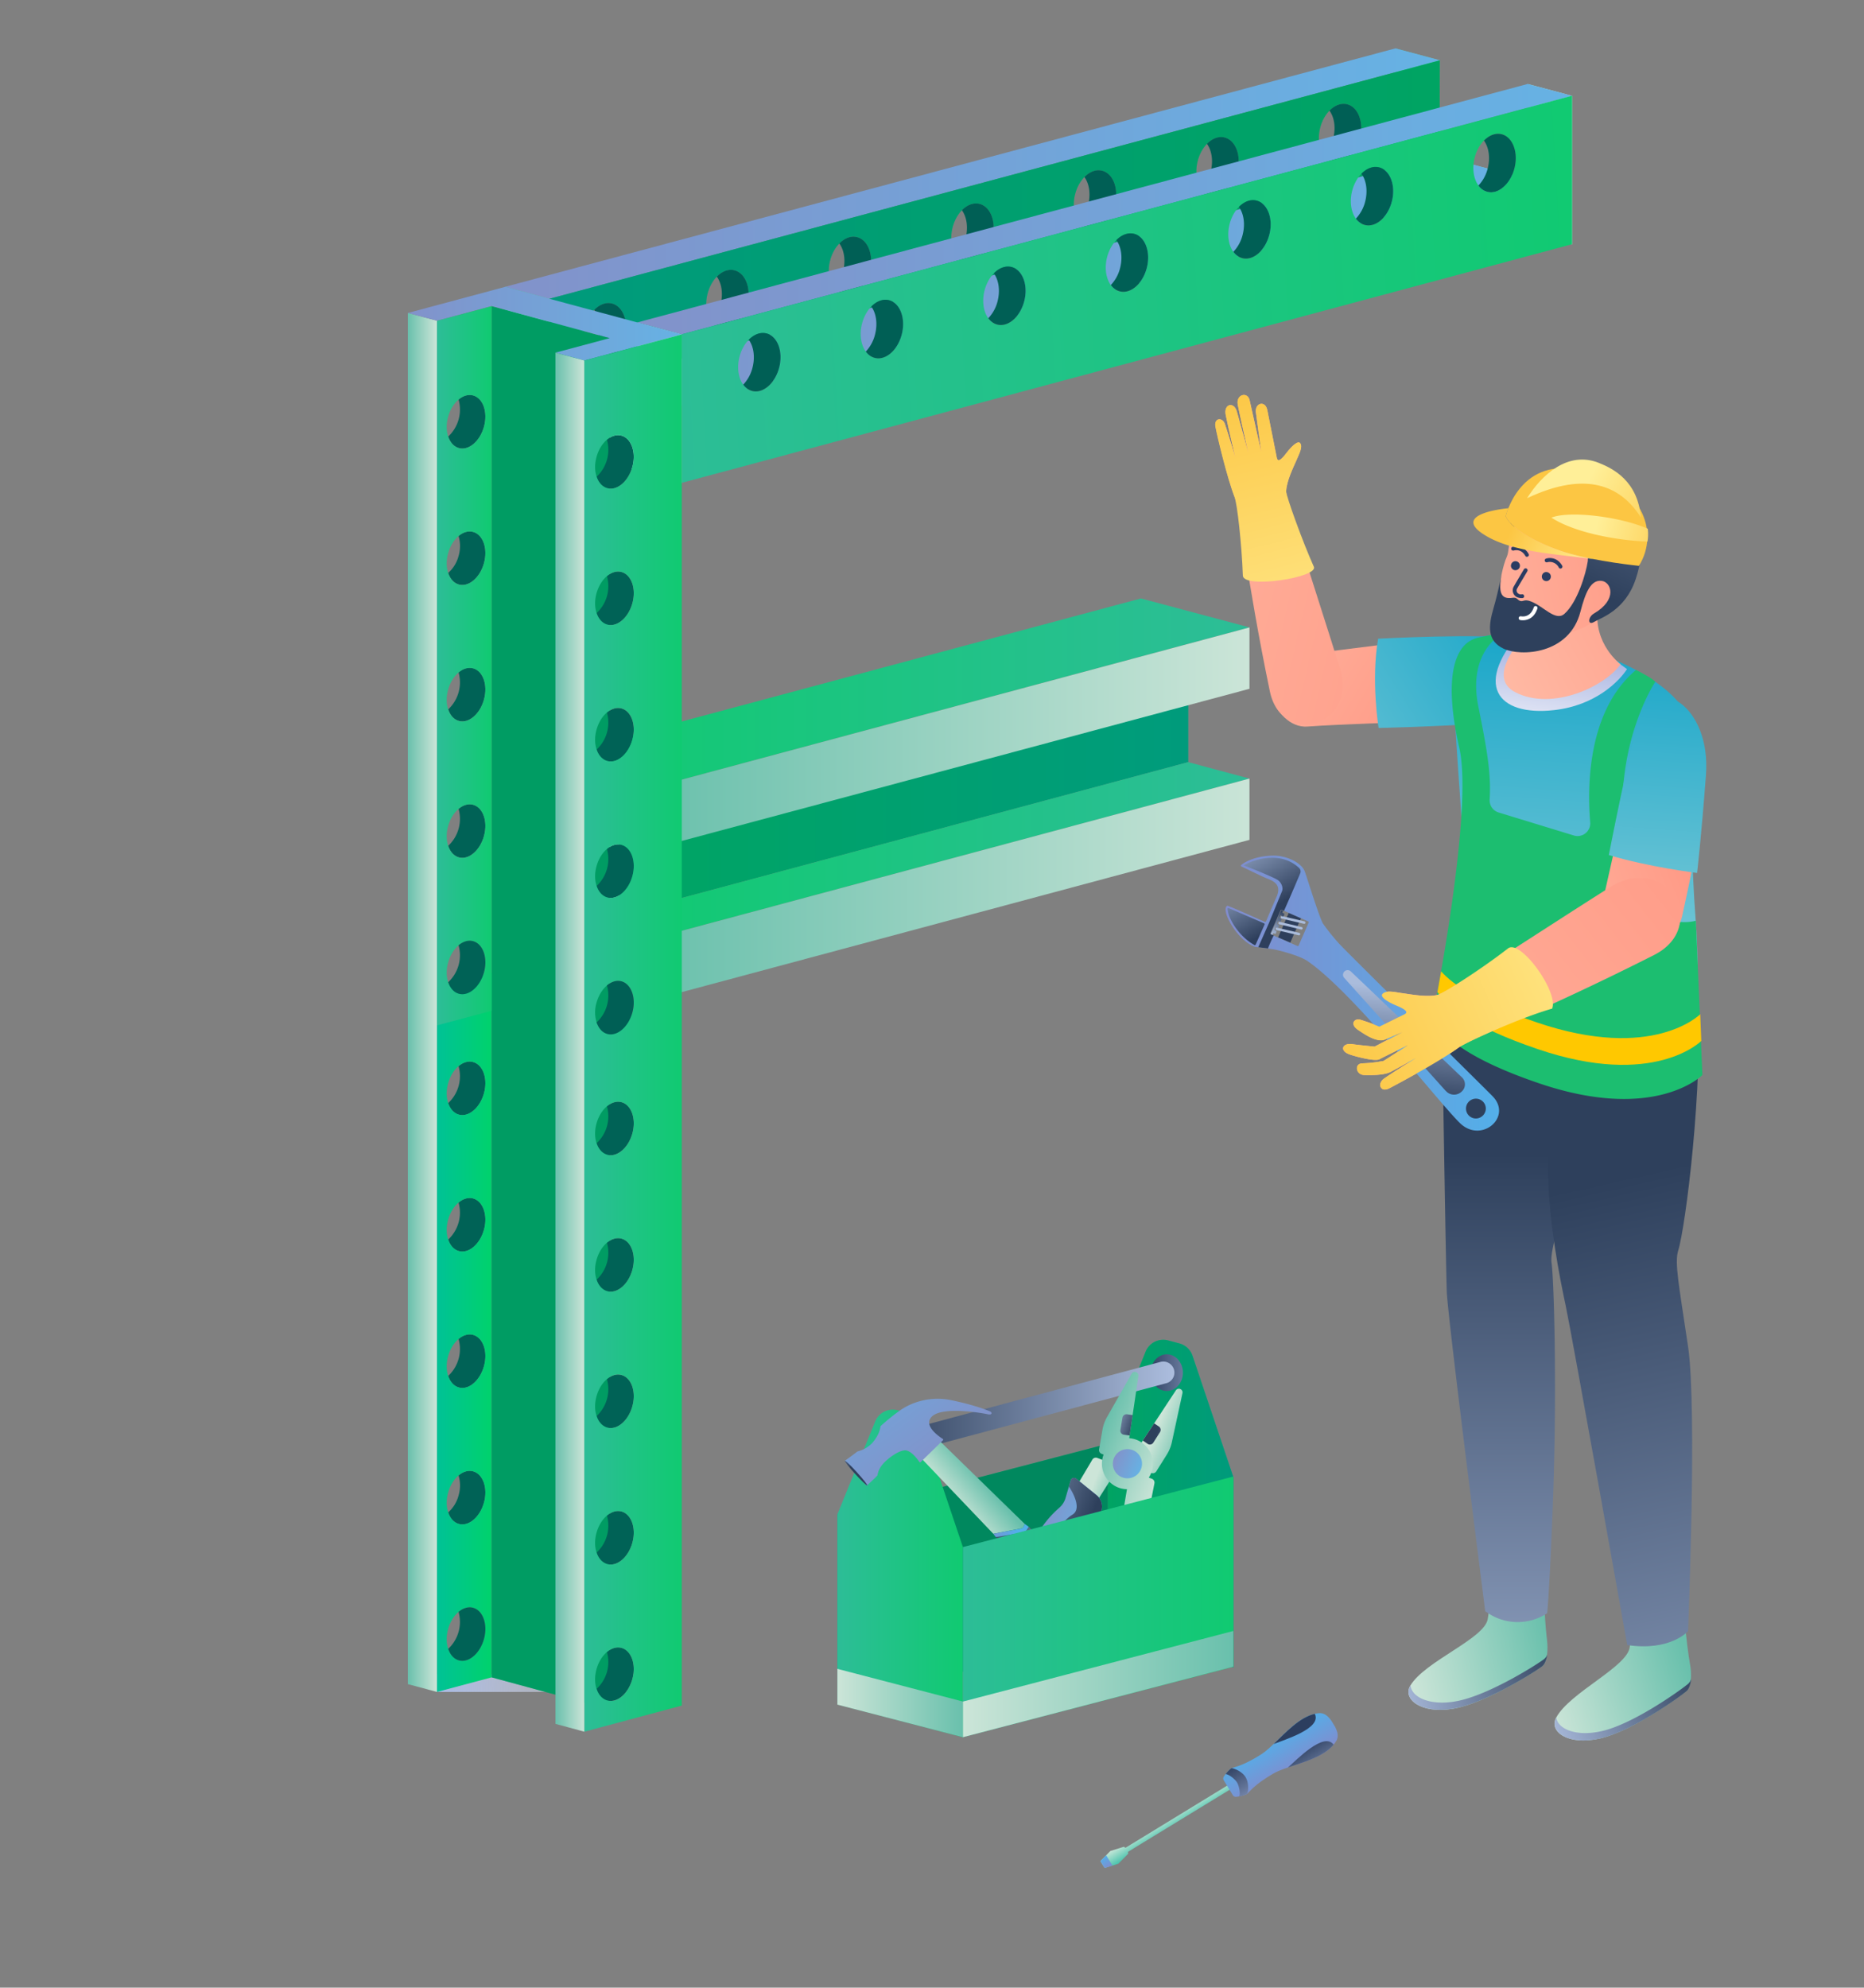 <svg id="Слой_1" data-name="Слой 1" xmlns="http://www.w3.org/2000/svg" xmlns:xlink="http://www.w3.org/1999/xlink" viewBox="0 0 1042 1111"><rect x="0" y="0" width="1042" height="1111" fill="#808080" stroke="none"/><defs><style>.cls-1{fill:url(#Безымянный_градиент_6);}.cls-2{fill:url(#Безымянный_градиент_81);}.cls-3{fill:url(#Безымянный_градиент_24);}.cls-4{fill:url(#Безымянный_градиент_76);}.cls-5,.cls-6,.cls-70,.cls-71{fill:#005f55;}.cls-13,.cls-5{opacity:0.4;}.cls-13,.cls-5,.cls-70,.cls-71{isolation:isolate;}.cls-7{fill:url(#Безымянный_градиент_24-2);}.cls-8{fill:url(#Безымянный_градиент_81-2);}.cls-9{fill:url(#Безымянный_градиент_24-3);}.cls-10{fill:url(#Безымянный_градиент_14);}.cls-11{fill:url(#Безымянный_градиент_14-2);}.cls-12{fill:url(#Безымянный_градиент_76-2);}.cls-13,.cls-20{fill:#006256;}.cls-14{fill:url(#Безымянный_градиент_81-3);}.cls-15{fill:url(#Безымянный_градиент_18);}.cls-16{fill:url(#Безымянный_градиент_14-3);}.cls-17{fill:url(#Безымянный_градиент_18-2);}.cls-18{fill:url(#Безымянный_градиент_18-3);}.cls-19{fill:#00c56c;}.cls-21{fill:url(#Безымянный_градиент_76-3);}.cls-22{fill:url(#Безымянный_градиент_18-4);}.cls-23{fill:url(#Безымянный_градиент_24-4);}.cls-24{fill:url(#Безымянный_градиент_18-5);}.cls-25{fill:url(#Безымянный_градиент_14-4);}.cls-26{fill:url(#Безымянный_градиент_14-5);}.cls-27{fill:url(#Безымянный_градиент_18-6);}.cls-28{fill:url(#Безымянный_градиент_4);}.cls-29{fill:url(#Безымянный_градиент_18-7);}.cls-30{fill:url(#Безымянный_градиент_4-2);}.cls-31{fill:url(#Безымянный_градиент_136);}.cls-32{fill:url(#Безымянный_градиент_29);}.cls-33{fill:url(#Безымянный_градиент_29-2);}.cls-34{fill:url(#Безымянный_градиент_21);}.cls-35{fill:url(#Безымянный_градиент_136-2);}.cls-36{fill:#1cbe70;}.cls-37{fill:#ffc800;}.cls-38{fill:url(#Безымянный_градиент_136-3);}.cls-39{fill:url(#Безымянный_градиент_29-3);}.cls-40{fill:url(#Безымянный_градиент_136-4);}.cls-41{fill:url(#Безымянный_градиент_35);}.cls-42{fill:url(#Безымянный_градиент_136-5);}.cls-43{fill:url(#Безымянный_градиент_136-6);}.cls-44{fill:url(#Безымянный_градиент_4-3);}.cls-45{fill:#2a3c62;}.cls-46{fill:#fff;}.cls-47{fill:url(#Безымянный_градиент_4-4);}.cls-48{fill:url(#Безымянный_градиент_4-5);}.cls-49{fill:#fcc643;}.cls-50{fill:url(#Безымянный_градиент_35-2);}.cls-51{fill:url(#Безымянный_градиент_35-3);}.cls-52{fill:url(#Безымянный_градиент_35-4);}.cls-53{fill:url(#Безымянный_градиент_309);}.cls-54{fill:url(#Безымянный_градиент_313);}.cls-55{fill:url(#Безымянный_градиент_313-2);}.cls-56{fill:url(#Безымянный_градиент_313-3);}.cls-57{fill:url(#Безымянный_градиент_313-4);}.cls-58{fill:url(#Безымянный_градиент_313-5);}.cls-59{fill:url(#Безымянный_градиент_351);}.cls-60{fill:url(#Безымянный_градиент_313-6);}.cls-61{fill:url(#Безымянный_градиент_313-7);}.cls-62{fill:url(#Безымянный_градиент_313-8);}.cls-63{fill:url(#Безымянный_градиент_250);}.cls-64{fill:url(#Безымянный_градиент_279);}.cls-65{fill:url(#Безымянный_градиент_279-2);}.cls-66{fill:url(#Безымянный_градиент_253);}.cls-67{fill:url(#Безымянный_градиент_253-2);}.cls-68{fill:url(#Безымянный_градиент_253-3);}.cls-69{fill:url(#Безымянный_градиент_252);}.cls-70{opacity:0.4;}.cls-71{opacity:0.6;}.cls-72{fill:url(#Безымянный_градиент_253-4);}.cls-73{fill:url(#Безымянный_градиент_4-6);}.cls-74{fill:url(#Безымянный_градиент_14-6);}.cls-75{fill:url(#Безымянный_градиент_18-8);}.cls-76{fill:url(#Безымянный_градиент_18-9);}.cls-77{fill:url(#Безымянный_градиент_24-5);}.cls-78{fill:url(#Безымянный_градиент_313-9);}.cls-79{fill:url(#Безымянный_градиент_351-2);}.cls-80{fill:url(#Безымянный_градиент_351-3);}.cls-81{fill:url(#Безымянный_градиент_313-10);}.cls-82{fill:url(#Безымянный_градиент_313-11);}.cls-83{fill:url(#Безымянный_градиент_313-12);}.cls-84{fill:url(#Безымянный_градиент_313-13);}.cls-85{fill:url(#Безымянный_градиент_313-14);}.cls-86{fill:url(#Безымянный_градиент_18-10);}.cls-87{fill:url(#Безымянный_градиент_18-11);}.cls-88{fill:url(#Безымянный_градиент_18-12);}.cls-89{fill:url(#Безымянный_градиент_24-6);}.cls-90{fill:url(#Безымянный_градиент_24-7);}.cls-91{fill:url(#Безымянный_градиент_279-3);}.cls-92{fill:url(#Безымянный_градиент_4-7);}.cls-93{fill:url(#Безымянный_градиент_4-8);}.cls-94{fill:url(#Безымянный_градиент_4-9);}.cls-95{fill:url(#Безымянный_градиент_253-5);}.cls-96{fill:url(#Безымянный_градиент_14-7);}.cls-97{fill:url(#Безымянный_градиент_18-13);}.cls-98{fill:url(#Безымянный_градиент_35-5);}</style><linearGradient id="Безымянный_градиент_6" x1="3168.8" y1="2288.39" x2="3052.25" y2="2283.17" gradientTransform="matrix(1, 0, 0, -1, -2801, 3226.5)" gradientUnits="userSpaceOnUse"><stop offset="0" stop-color="#fff" stop-opacity="0"/><stop offset="1" stop-color="#acbae1"/></linearGradient><linearGradient id="Безымянный_градиент_81" x1="3581.05" y1="3144.71" x2="3679.83" y2="3144.71" gradientTransform="matrix(1, 0, 0, -1, -2801, 3226.5)" gradientUnits="userSpaceOnUse"><stop offset="0" stop-color="#47c3ac"/><stop offset="1" stop-color="#c5e6d7"/></linearGradient><linearGradient id="Безымянный_градиент_24" x1="3083.34" y1="3129.48" x2="3605.88" y2="3129.48" gradientTransform="matrix(1, 0, 0, -1, -2801, 3226.5)" gradientUnits="userSpaceOnUse"><stop offset="0" stop-color="#8292ca"/><stop offset="1" stop-color="#66b2e4"/></linearGradient><linearGradient id="Безымянный_градиент_76" x1="3108.05" y1="3099.51" x2="3605.88" y2="3099.51" gradientTransform="matrix(1, 0, 0, -1, -2801, 3226.5)" gradientUnits="userSpaceOnUse"><stop offset="0" stop-color="#00c296"/><stop offset="1" stop-color="#00d26c"/></linearGradient><linearGradient id="Безымянный_градиент_24-2" x1="3108.05" y1="3066.3" x2="3654.61" y2="3066.3" xlink:href="#Безымянный_градиент_24"/><linearGradient id="Безымянный_градиент_81-2" x1="3083.34" y1="3011.42" x2="3182.12" y2="3011.42" xlink:href="#Безымянный_градиент_81"/><linearGradient id="Безымянный_градиент_24-3" x1="3157.29" y1="3109.6" x2="3679.83" y2="3109.6" xlink:href="#Безымянный_градиент_24"/><linearGradient id="Безымянный_градиент_14" x1="3163.89" y1="3049.95" x2="3693.99" y2="3079.46" gradientTransform="matrix(1, 0, 0, -1, -2801, 3226.5)" gradientUnits="userSpaceOnUse"><stop offset="0" stop-color="#2dbd97"/><stop offset="1" stop-color="#10ca71"/></linearGradient><linearGradient id="Безымянный_градиент_14-2" x1="3499.47" y1="2841.24" x2="3120.63" y2="2841.24" xlink:href="#Безымянный_градиент_14"/><linearGradient id="Безымянный_градиент_76-2" x1="3465.22" y1="2782.87" x2="3147.05" y2="2782.87" xlink:href="#Безымянный_градиент_76"/><linearGradient id="Безымянный_градиент_81-3" x1="3181.3" y1="2739.24" x2="3120.63" y2="2739.24" xlink:href="#Безымянный_градиент_81"/><linearGradient id="Безымянный_градиент_18" x1="3164.37" y1="2816" x2="3501.24" y2="2816" gradientTransform="matrix(1, 0, 0, -1, -2801, 3226.5)" gradientUnits="userSpaceOnUse"><stop offset="0" stop-color="#69c0ac"/><stop offset="1" stop-color="#cce5d8"/></linearGradient><linearGradient id="Безымянный_градиент_14-3" x1="3499.47" y1="2753.25" x2="3147.05" y2="2753.25" xlink:href="#Безымянный_градиент_14"/><linearGradient id="Безымянный_градиент_18-2" x1="3163.67" y1="2731.53" x2="3507.7" y2="2731.53" xlink:href="#Безымянный_градиент_18"/><linearGradient id="Безымянный_градиент_18-3" x1="3029" y1="2479.89" x2="3045.29" y2="2479.89" xlink:href="#Безымянный_градиент_18"/><linearGradient id="Безымянный_градиент_76-3" x1="3045.29" y1="2481.78" x2="3075.82" y2="2481.78" xlink:href="#Безымянный_градиент_76"/><linearGradient id="Безымянный_градиент_18-4" x1="3029" y1="2852.48" x2="3045.29" y2="2852.48" xlink:href="#Безымянный_градиент_18"/><linearGradient id="Безымянный_градиент_24-4" x1="3029" y1="3045.58" x2="3182.12" y2="3045.58" xlink:href="#Безымянный_градиент_24"/><linearGradient id="Безымянный_градиент_18-5" x1="3111.49" y1="2643.97" x2="3127.69" y2="2643.97" xlink:href="#Безымянный_градиент_18"/><linearGradient id="Безымянный_градиент_14-4" x1="3127.69" y1="2649.07" x2="3182.12" y2="2649.07" xlink:href="#Безымянный_градиент_14"/><linearGradient id="Безымянный_градиент_14-5" x1="3045.29" y1="2854.37" x2="3075.82" y2="2854.37" xlink:href="#Безымянный_градиент_14"/><linearGradient id="Безымянный_градиент_18-6" x1="648.73" y1="2321.27" x2="570.11" y2="2301.02" gradientTransform="matrix(1, 0, 0, -1, 215, 3226.5)" xlink:href="#Безымянный_градиент_18"/><linearGradient id="Безымянный_градиент_4" x1="630.36" y1="2180.18" x2="630.36" y2="2581.36" gradientTransform="matrix(1, 0, 0, -1, 215, 3226.5)" gradientUnits="userSpaceOnUse"><stop offset="0" stop-color="#acbdde"/><stop offset="1" stop-color="#2e405c"/></linearGradient><linearGradient id="Безымянный_градиент_18-7" x1="725.23" y1="2307.06" x2="647.41" y2="2281.22" gradientTransform="matrix(1, 0, 0, -1, 215, 3226.5)" xlink:href="#Безымянный_градиент_18"/><linearGradient id="Безымянный_градиент_4-2" x1="803.17" y1="2094.16" x2="696.47" y2="2569.41" xlink:href="#Безымянный_градиент_4"/><linearGradient id="Безымянный_градиент_136" x1="369.04" y1="2946.84" x2="757.12" y2="2713.15" gradientTransform="matrix(1, 0, 0, -1, 215, 3226.5)" gradientUnits="userSpaceOnUse"><stop offset="0" stop-color="#ffd2bb"/><stop offset="1" stop-color="#ff6b5a"/></linearGradient><linearGradient id="Безымянный_градиент_29" x1="673.79" y1="2897.64" x2="428.12" y2="2743.74" gradientTransform="matrix(1, 0, 0, -1, 215, 3226.5)" gradientUnits="userSpaceOnUse"><stop offset="0" stop-color="#009dc5"/><stop offset="1" stop-color="#a9dade"/></linearGradient><linearGradient id="Безымянный_градиент_29-2" x1="678.88" y1="2917.95" x2="656.38" y2="2596.68" xlink:href="#Безымянный_градиент_29"/><linearGradient id="Безымянный_градиент_21" x1="651.42" y1="2804.59" x2="659.79" y2="2863.95" gradientTransform="matrix(1, 0, 0, -1, 215, 3226.5)" gradientUnits="userSpaceOnUse"><stop offset="0" stop-color="#fff"/><stop offset="1" stop-color="#a6b2e0"/></linearGradient><linearGradient id="Безымянный_градиент_136-2" x1="533.51" y1="2801.16" x2="904.08" y2="2997.27" xlink:href="#Безымянный_градиент_136"/><linearGradient id="Безымянный_градиент_136-3" x1="547.83" y1="2672.19" x2="879.86" y2="2802.13" xlink:href="#Безымянный_градиент_136"/><linearGradient id="Безымянный_градиент_29-3" x1="721.05" y1="2907.42" x2="700.86" y2="2618.84" xlink:href="#Безымянный_градиент_29"/><linearGradient id="Безымянный_градиент_136-4" x1="126.2" y1="2999.81" x2="1056.46" y2="2783.54" xlink:href="#Безымянный_градиент_136"/><linearGradient id="Безымянный_градиент_35" x1="477.34" y1="3016" x2="523.43" y2="2831.6" gradientTransform="matrix(1, 0, 0, -1, 215, 3226.5)" gradientUnits="userSpaceOnUse"><stop offset="0" stop-color="#fcc643"/><stop offset="1" stop-color="#ffef98"/></linearGradient><linearGradient id="Безымянный_градиент_136-5" x1="278.46" y1="2403.07" x2="1127.15" y2="3068.1" xlink:href="#Безымянный_градиент_136"/><linearGradient id="Безымянный_градиент_136-6" x1="464.52" y1="2875.69" x2="911.51" y2="2960.55" xlink:href="#Безымянный_градиент_136"/><linearGradient id="Безымянный_градиент_4-3" x1="743.02" y1="3096.03" x2="656.61" y2="2904.71" xlink:href="#Безымянный_градиент_4"/><linearGradient id="Безымянный_градиент_4-4" x1="650.98" y1="2254.23" x2="737.59" y2="2287.02" xlink:href="#Безымянный_градиент_4"/><linearGradient id="Безымянный_градиент_4-5" x1="566.33" y1="2274.15" x2="658.81" y2="2294.14" xlink:href="#Безымянный_градиент_4"/><linearGradient id="Безымянный_градиент_35-2" x1="1439.15" y1="4854.54" x2="1377.46" y2="4857.79" gradientTransform="matrix(0.91, 0.42, 0.42, -0.91, -2405.94, 4110.75)" xlink:href="#Безымянный_градиент_35"/><linearGradient id="Безымянный_градиент_35-3" x1="1445.08" y1="4848.23" x2="1392.01" y2="4837.84" gradientTransform="matrix(0.91, 0.42, 0.42, -0.91, -2405.94, 4110.75)" xlink:href="#Безымянный_градиент_35"/><linearGradient id="Безымянный_градиент_35-4" x1="1349.87" y1="4821.09" x2="1401.41" y2="4819.46" gradientTransform="matrix(0.91, 0.42, 0.42, -0.91, -2405.94, 4110.75)" xlink:href="#Безымянный_градиент_35"/><linearGradient id="Безымянный_градиент_309" x1="428.43" y1="2811.12" x2="428.62" y2="2810.77" gradientTransform="matrix(1, 0, 0, -1, 278.5, 3327)" gradientUnits="userSpaceOnUse"><stop offset="0" stop-color="#fff"/><stop offset="1" stop-color="#acbbdd"/></linearGradient><linearGradient id="Безымянный_градиент_313" x1="400.08" y1="2815.91" x2="410.67" y2="2814.04" gradientTransform="matrix(1, 0, 0, -1, 278.5, 3327)" gradientUnits="userSpaceOnUse"><stop offset="0" stop-color="#aabcdc"/><stop offset="1" stop-color="#2e3f5c"/></linearGradient><linearGradient id="Безымянный_градиент_313-2" x1="489.91" y1="2912.74" x2="491.5" y2="2916.22" xlink:href="#Безымянный_градиент_313"/><linearGradient id="Безымянный_градиент_313-3" x1="488.76" y1="2909.48" x2="490.36" y2="2912.96" xlink:href="#Безымянный_градиент_313"/><linearGradient id="Безымянный_градиент_313-4" x1="488.43" y1="2909.44" x2="490.01" y2="2912.92" xlink:href="#Безымянный_градиент_313"/><linearGradient id="Безымянный_градиент_313-5" x1="431.96" y1="2804.69" x2="439.5" y2="2817.64" xlink:href="#Безымянный_градиент_313"/><linearGradient id="Безымянный_градиент_351" x1="406.66" y1="2771.91" x2="559.5" y2="2771.91" gradientTransform="matrix(1, 0, 0, -1, 278.5, 3327)" gradientUnits="userSpaceOnUse"><stop offset="0" stop-color="#818cce"/><stop offset="1" stop-color="#53afe9"/></linearGradient><linearGradient id="Безымянный_градиент_313-6" x1="412.46" y1="2862.28" x2="435.58" y2="2821.11" xlink:href="#Безымянный_градиент_313"/><linearGradient id="Безымянный_градиент_313-7" x1="403.27" y1="2839.67" x2="423.99" y2="2802.75" xlink:href="#Безымянный_градиент_313"/><linearGradient id="Безымянный_градиент_313-8" x1="508.78" y1="2773.98" x2="501.8" y2="2711.07" xlink:href="#Безымянный_градиент_313"/><linearGradient id="Безымянный_градиент_250" x1="349.89" y1="976.69" x2="358.29" y2="976.69" gradientTransform="translate(3.52 1831.17) rotate(-121.4)" xlink:href="#Безымянный_градиент_81"/><linearGradient id="Безымянный_градиент_279" x1="350.71" y1="936.36" x2="357.46" y2="936.36" gradientTransform="translate(3.52 1831.17) rotate(-121.4)" gradientUnits="userSpaceOnUse"><stop offset="0" stop-color="#818cce"/><stop offset="1" stop-color="#53afe9"/></linearGradient><linearGradient id="Безымянный_градиент_279-2" x1="342.9" y1="1050.88" x2="365.28" y2="1050.88" xlink:href="#Безымянный_градиент_279"/><linearGradient id="Безымянный_градиент_253" x1="330.19" y1="1023.55" x2="364.51" y2="1023.55" gradientTransform="translate(3.52 1831.17) rotate(-121.4)" gradientUnits="userSpaceOnUse"><stop offset="0" stop-color="#a9bae0"/><stop offset="1" stop-color="#2c3e5f"/></linearGradient><linearGradient id="Безымянный_градиент_253-2" x1="322.15" y1="1065.09" x2="353.18" y2="1065.09" xlink:href="#Безымянный_градиент_253"/><linearGradient id="Безымянный_градиент_253-3" x1="4360.52" y1="1065.09" x2="4391.55" y2="1065.09" gradientTransform="matrix(0.52, 0.85, 0.85, -0.52, -2469.72, -2220.11)" xlink:href="#Безымянный_градиент_253"/><linearGradient id="Безымянный_градиент_252" x1="410.47" y1="2486.6" x2="340.28" y2="2486.6" gradientTransform="matrix(1, 0, 0, -1, 279, 3327)" xlink:href="#Безымянный_градиент_76"/><linearGradient id="Безымянный_градиент_253-4" x1="404.15" y1="2559.75" x2="362.36" y2="2559.75" gradientTransform="matrix(1, 0, 0, -1, 279, 3327)" xlink:href="#Безымянный_градиент_253"/><linearGradient id="Безымянный_градиент_4-6" x1="377.28" y1="2539.61" x2="214.19" y2="2539.61" gradientTransform="matrix(1, 0, 0, -1, 279, 3327)" xlink:href="#Безымянный_градиент_4"/><linearGradient id="Безымянный_градиент_14-6" x1="468.1" y1="879.46" x2="538.28" y2="879.46" gradientTransform="matrix(1, 0, 0, 1, 0, 0)" xlink:href="#Безымянный_градиент_14"/><linearGradient id="Безымянный_градиент_18-8" x1="259.29" y1="2375.1" x2="189.11" y2="2375.1" gradientTransform="matrix(1, 0, 0, -1, 279, 3327)" xlink:href="#Безымянный_градиент_18"/><linearGradient id="Безымянный_градиент_18-9" x1="547.11" y1="2508.27" x2="529.52" y2="2495.05" gradientTransform="matrix(1, -0.05, -0.05, -1, 124.02, 3358.14)" xlink:href="#Безымянный_градиент_18"/><linearGradient id="Безымянный_градиент_24-5" x1="522.87" y1="2513.46" x2="472.02" y2="2589.51" gradientTransform="matrix(1, -0.05, -0.05, -1, 124.02, 3358.14)" xlink:href="#Безымянный_градиент_24"/><linearGradient id="Безымянный_градиент_313-9" x1="644.66" y1="2474.44" x2="562.5" y2="2429.72" gradientTransform="matrix(1, -0.05, -0.05, -1, 124.02, 3358.14)" xlink:href="#Безымянный_градиент_313"/><linearGradient id="Безымянный_градиент_351-2" x1="605.33" y1="2412.73" x2="628.55" y2="2412.73" gradientTransform="matrix(1, -0.05, -0.05, -1, 124.02, 3358.14)" xlink:href="#Безымянный_градиент_351"/><linearGradient id="Безымянный_градиент_351-3" x1="548.56" y1="2479.12" x2="568.5" y2="2479.12" gradientTransform="matrix(1, -0.05, -0.05, -1, 124.02, 3358.14)" xlink:href="#Безымянный_градиент_351"/><linearGradient id="Безымянный_градиент_313-10" x1="464.05" y1="2516.36" x2="477.41" y2="2514.76" gradientTransform="matrix(1, -0.05, -0.05, -1, 124.02, 3358.14)" xlink:href="#Безымянный_градиент_313"/><linearGradient id="Безымянный_градиент_313-11" x1="41.16" y1="2454.33" x2="639.41" y2="2437.43" gradientTransform="matrix(1, -0.05, -0.05, -1, 124.02, 3358.14)" xlink:href="#Безымянный_градиент_313"/><linearGradient id="Безымянный_градиент_313-12" x1="642.15" y1="2479.03" x2="559.99" y2="2434.31" gradientTransform="matrix(1, -0.05, -0.05, -1, 124.02, 3358.14)" xlink:href="#Безымянный_градиент_313"/><linearGradient id="Безымянный_градиент_313-13" x1="124.39" y1="2465.78" x2="641.81" y2="2451.16" gradientTransform="matrix(1, -0.05, -0.05, -1, 124.02, 3358.14)" xlink:href="#Безымянный_градиент_313"/><linearGradient id="Безымянный_градиент_313-14" x1="578.64" y1="2416.44" x2="619.57" y2="2415.29" gradientTransform="matrix(1, -0.05, -0.05, -1, 124.02, 3358.14)" xlink:href="#Безымянный_градиент_313"/><linearGradient id="Безымянный_градиент_18-10" x1="4267.57" y1="801.16" x2="4286.67" y2="801.16" gradientTransform="matrix(-0.93, -0.36, -0.36, 0.93, 4929.39, 1576.69)" xlink:href="#Безымянный_градиент_18"/><linearGradient id="Безымянный_градиент_18-11" x1="4292.36" y1="839.84" x2="4308.56" y2="839.84" gradientTransform="matrix(-0.93, -0.36, -0.36, 0.93, 4929.39, 1576.69)" xlink:href="#Безымянный_градиент_18"/><linearGradient id="Безымянный_градиент_18-12" x1="598.95" y1="813.57" x2="639.78" y2="813.57" gradientTransform="translate(346.66 -174.39) rotate(20.91)" xlink:href="#Безымянный_градиент_18"/><linearGradient id="Безымянный_градиент_24-6" x1="611.01" y1="825.93" x2="627.33" y2="825.93" gradientTransform="translate(346.66 -174.39) rotate(20.91)" xlink:href="#Безымянный_градиент_24"/><linearGradient id="Безымянный_градиент_24-7" x1="584.58" y1="896.11" x2="614.9" y2="896.11" gradientTransform="translate(346.66 -174.39) rotate(20.91)" xlink:href="#Безымянный_градиент_24"/><linearGradient id="Безымянный_градиент_279-3" x1="3658.67" y1="896.11" x2="3688.99" y2="896.11" gradientTransform="matrix(-0.93, -0.36, -0.36, 0.93, 4374.19, 1364.55)" xlink:href="#Безымянный_градиент_279"/><linearGradient id="Безымянный_градиент_4-7" x1="597.92" y1="805.53" x2="616.13" y2="805.53" gradientTransform="translate(346.66 -174.39) rotate(20.91)" xlink:href="#Безымянный_градиент_4"/><linearGradient id="Безымянный_градиент_4-8" x1="3693.5" y1="805.56" x2="3719.69" y2="805.56" gradientTransform="matrix(-0.93, -0.36, -0.36, 0.93, 4401.93, 1375.14)" xlink:href="#Безымянный_градиент_4"/><linearGradient id="Безымянный_градиент_4-9" x1="544.18" y1="889.48" x2="611.23" y2="889.48" gradientTransform="translate(346.66 -174.39) rotate(20.91)" xlink:href="#Безымянный_градиент_4"/><linearGradient id="Безымянный_градиент_253-5" x1="3628.46" y1="889.48" x2="3695.52" y2="889.48" gradientTransform="matrix(-0.93, -0.36, -0.36, 0.93, 4383.73, 1368.19)" xlink:href="#Безымянный_градиент_253"/><linearGradient id="Безымянный_градиент_14-7" x1="538.28" y1="898.15" x2="689.46" y2="898.15" gradientTransform="matrix(1, 0, 0, 1, 0, 0)" xlink:href="#Безымянный_градиент_14"/><linearGradient id="Безымянный_градиент_18-13" x1="410.46" y1="2385.69" x2="259.28" y2="2385.69" gradientTransform="matrix(1, 0, 0, -1, 279, 3327)" xlink:href="#Безымянный_градиент_18"/><linearGradient id="Безымянный_градиент_35-5" x1="528.39" y1="2630.23" x2="703.69" y2="2711.25" xlink:href="#Безымянный_градиент_35"/></defs><title>Montaznik_ZB_construkciy</title><path class="cls-1" d="M373,935.8H244.29v9.91H373Z"/><path class="cls-2" d="M780.05,110V27.05l24.83,6.65L804.76,87l48.85,13.13L854,46.93l24.83,6.65v83Z"/><path class="cls-3" d="M282.34,160.33,780.05,27.05l24.83,6.65L307.17,167Z"/><path class="cls-4" d="M307.17,167l-.12,53.29L804.76,87l.12-53.29Zm42.15,21.3c-2.09,8.9-8.8,15-15,13.61s-9.51-9.78-7.41-18.68,8.8-15,15-13.61S351.42,179.39,349.32,188.29Zm68.5-18.56c-2.1,8.91-8.8,15-15,13.61s-9.51-9.78-7.42-18.68,8.8-15,15-13.61S419.92,160.83,417.82,169.73Zm68.5-18.56c-2.1,8.91-8.8,15-15,13.61s-9.51-9.78-7.41-18.68,8.8-15,15-13.61S488.41,142.27,486.32,151.17Zm68.49-18.56c-2.09,8.91-8.8,15-15,13.61s-9.51-9.78-7.41-18.68,8.79-15,15-13.61S556.91,123.71,554.81,132.61Zm68.5-18.56c-2.1,8.91-8.8,15-15,13.61s-9.51-9.78-7.42-18.68,8.8-15,15-13.61S625.41,105.15,623.31,114.05Zm68.5-18.55c-2.1,8.91-8.8,15-15,13.61s-9.51-9.78-7.41-18.68,8.8-15,15-13.61S693.9,86.59,691.81,95.5ZM760.3,76.94c-2.09,8.91-8.8,15-15,13.61s-9.51-9.78-7.42-18.68,8.8-15,15-13.61S762.4,68,760.3,76.93Z"/><path class="cls-5" d="M307.17,167l-.12,53.29L804.76,87l.12-53.29Zm42.15,21.3c-2.09,8.9-8.8,15-15,13.61s-9.51-9.78-7.41-18.68,8.8-15,15-13.61S351.42,179.39,349.32,188.29Zm68.5-18.56c-2.1,8.91-8.8,15-15,13.61s-9.51-9.78-7.42-18.68,8.8-15,15-13.61S419.92,160.83,417.82,169.73Zm68.5-18.56c-2.1,8.91-8.8,15-15,13.61s-9.51-9.78-7.41-18.68,8.8-15,15-13.61S488.41,142.27,486.32,151.17Zm68.49-18.56c-2.09,8.91-8.8,15-15,13.61s-9.51-9.78-7.41-18.68,8.79-15,15-13.61S556.91,123.71,554.81,132.61Zm68.5-18.56c-2.1,8.91-8.8,15-15,13.61s-9.51-9.78-7.42-18.68,8.8-15,15-13.61S625.41,105.15,623.31,114.05Zm68.5-18.55c-2.1,8.91-8.8,15-15,13.61s-9.51-9.78-7.41-18.68,8.8-15,15-13.61S693.9,86.59,691.81,95.5ZM760.3,76.94c-2.09,8.91-8.8,15-15,13.61s-9.51-9.78-7.42-18.68,8.8-15,15-13.61S762.4,68,760.3,76.93Z"/><path class="cls-6" d="M341.91,169.61c-3.35-.77-6.85.68-9.69,3.58,2.61,3.57,3.59,9.22,2.21,15.1a21.54,21.54,0,0,1-5.3,10,8.87,8.87,0,0,0,5.21,3.58c6.18,1.41,12.89-4.71,15-13.61S348.09,171,341.91,169.61Z"/><path class="cls-6" d="M410.4,151.05c-3.35-.77-6.85.68-9.69,3.58,2.61,3.57,3.6,9.22,2.21,15.1a21.43,21.43,0,0,1-5.29,10,8.87,8.87,0,0,0,5.21,3.58c6.18,1.41,12.88-4.7,15-13.61S416.59,152.5,410.4,151.05Z"/><path class="cls-6" d="M478.9,132.5c-3.35-.76-6.85.68-9.69,3.59,2.61,3.56,3.59,9.21,2.21,15.09a21.27,21.27,0,0,1-5.3,10,8.87,8.87,0,0,0,5.21,3.58c6.19,1.41,12.89-4.7,15-13.61S485.08,133.89,478.9,132.5Z"/><path class="cls-6" d="M547.4,113.93c-3.35-.76-6.85.68-9.69,3.59,2.61,3.56,3.59,9.21,2.2,15.09a21.34,21.34,0,0,1-5.29,10,8.87,8.87,0,0,0,5.21,3.58c6.18,1.41,12.89-4.7,15-13.61S553.58,115.33,547.4,113.93Z"/><path class="cls-6" d="M615.89,95.37c-3.35-.76-6.85.69-9.69,3.59,2.61,3.56,3.6,9.21,2.21,15.09a21.34,21.34,0,0,1-5.29,10,8.87,8.87,0,0,0,5.21,3.58c6.18,1.41,12.88-4.7,15-13.61S622.08,96.77,615.89,95.37Z"/><path class="cls-6" d="M684.39,76.81c-3.35-.76-6.85.69-9.69,3.59,2.61,3.56,3.59,9.21,2.21,15.09a21.22,21.22,0,0,1-5.3,10,8.87,8.87,0,0,0,5.21,3.58c6.19,1.41,12.89-4.7,15-13.61S690.57,78.21,684.39,76.81Z"/><path class="cls-6" d="M752.89,58.25c-3.35-.76-6.86.69-9.7,3.59,2.61,3.56,3.6,9.21,2.21,15.09a21.34,21.34,0,0,1-5.29,10,8.87,8.87,0,0,0,5.21,3.58c6.18,1.41,12.89-4.7,15-13.61S759.07,59.65,752.89,58.25Z"/><path class="cls-7" d="M307.05,220.28,804.76,87l48.85,13.13L355.9,233.41Z"/><path class="cls-8" d="M282.34,243.29v-83L307.17,167l-.12,53.29,48.85,13.13.39-53.19,24.83,6.65v83Z"/><path class="cls-9" d="M356.29,180.22,854,46.93l24.83,6.65L381.12,186.87Z"/><path class="cls-10" d="M381.12,186.87v83L878.83,136.5v-83ZM435.68,205c-2.09,8.91-8.8,15-15,13.61s-9.51-9.78-7.42-18.68,8.8-15,15-13.61S437.78,196.09,435.68,205Zm68.5-18.56c-2.1,8.91-8.8,15-15,13.61s-9.51-9.78-7.42-18.68,8.8-15,15-13.61S506.27,177.5,504.18,186.43Zm68.49-18.56c-2.09,8.91-8.79,15-15,13.61s-9.51-9.78-7.41-18.68,8.8-15,15-13.61S574.77,159,572.67,167.87Zm68.5-18.56c-2.09,8.91-8.8,15-15,13.61s-9.51-9.78-7.42-18.68,8.8-15,15-13.61S643.27,140.41,641.17,149.31Zm68.5-18.56c-2.1,8.91-8.8,15-15,13.61s-9.52-9.78-7.42-18.68,8.8-15,15-13.61S711.76,121.85,709.67,130.75Zm68.49-18.55c-2.09,8.9-8.8,15-15,13.61s-9.51-9.79-7.41-18.69,8.8-15,15-13.61S780.26,103.29,778.16,112.2Zm68.5-18.56c-2.1,8.9-8.8,15-15,13.61s-9.51-9.79-7.42-18.69,8.8-15,15-13.61S848.76,84.73,846.66,93.64Z"/><path class="cls-6" d="M428.27,186.31c-3.35-.76-6.85.68-9.69,3.59,2.61,3.56,3.59,9.21,2.2,15.09a21.43,21.43,0,0,1-5.29,10,8.87,8.87,0,0,0,5.21,3.58c6.18,1.41,12.89-4.7,15-13.61S434.45,187.71,428.27,186.31Z"/><path class="cls-6" d="M496.76,167.75c-3.35-.76-6.85.69-9.69,3.59,2.61,3.56,3.6,9.21,2.21,15.09A21.38,21.38,0,0,1,484,196.5a8.87,8.87,0,0,0,5.21,3.58c6.18,1.41,12.88-4.7,15-13.61S503,169.15,496.76,167.75Z"/><path class="cls-6" d="M565.26,149.19c-3.35-.76-6.85.69-9.69,3.59,2.61,3.56,3.59,9.21,2.21,15.09a21.22,21.22,0,0,1-5.3,10,8.87,8.87,0,0,0,5.21,3.58c6.19,1.41,12.89-4.7,15-13.61S571.44,150.59,565.26,149.19Z"/><path class="cls-6" d="M633.76,130.63c-3.35-.76-6.86.69-9.7,3.59,2.61,3.56,3.6,9.21,2.21,15.09a21.34,21.34,0,0,1-5.29,10,8.87,8.87,0,0,0,5.21,3.58c6.18,1.41,12.89-4.7,15-13.61S639.94,132,633.76,130.63Z"/><path class="cls-6" d="M702.25,112.07c-3.35-.76-6.85.69-9.69,3.59,2.61,3.56,3.59,9.21,2.21,15.09a21.34,21.34,0,0,1-5.29,10,8.87,8.87,0,0,0,5.21,3.58c6.18,1.41,12.88-4.7,15-13.61S708.44,113.5,702.25,112.07Z"/><path class="cls-6" d="M770.75,93.5c-3.35-.76-6.85.69-9.69,3.59,2.61,3.56,3.59,9.21,2.21,15.1a21.45,21.45,0,0,1-5.3,10,8.81,8.81,0,0,0,5.21,3.59c6.18,1.4,12.89-4.71,15-13.61S776.93,94.92,770.75,93.5Z"/><path class="cls-6" d="M839.25,75c-3.35-.76-6.86.69-9.7,3.59,2.61,3.56,3.6,9.21,2.21,15.1a21.34,21.34,0,0,1-5.29,10,8.81,8.81,0,0,0,5.21,3.59c6.18,1.4,12.88-4.71,15-13.61S845.43,76.36,839.25,75Z"/><path class="cls-11" d="M637.8,334.5,319.63,419.76,380.3,436l318.17-85.32Z"/><path class="cls-12" d="M346.05,511.32,664.22,426V375.93L346.06,461.25Z"/><path class="cls-13" d="M346.05,511.32,664.22,426V375.93L346.06,461.25Z"/><path class="cls-14" d="M346.06,461.25v50.07l34.24,9.18v34.26L319.63,538.5V419.76L380.3,436v34.26Z"/><path class="cls-15" d="M380.3,436v34.26L698.47,385V350.71Z"/><path class="cls-16" d="M380.3,520.5l-34.25-9.17L664.22,426l34.25,9.19Z"/><path class="cls-17" d="M380.3,520.5v34.26l318.17-85.32V435.18Z"/><path class="cls-18" d="M228,941.35l16.29,4.36V551.88L228,547.5Z"/><path class="cls-19" d="M274.81,937.55l66,17.92V561.65l-66-17.92Z"/><path class="cls-20" d="M347.39,616.06c-2.72-.74-5.6.2-8.1,2.31A20.53,20.53,0,0,1,333.51,639c1.09,3.27,3.17,5.71,6,6.46,5.53,1.48,11.78-3.92,14-12S352.93,617.5,347.39,616.06Z"/><path class="cls-20" d="M264.43,593.63c-2.71-.74-5.59.2-8.1,2.3a20.55,20.55,0,0,1-5.77,20.65c1.08,3.28,3.18,5.71,6,6.46,5.53,1.49,11.78-3.91,14-12S270,595.11,264.43,593.63Z"/><path class="cls-20" d="M347.39,692.31c-2.72-.72-5.6.22-8.1,2.32a20.51,20.51,0,0,1-5.78,20.64c1.09,3.28,3.17,5.71,6,6.46,5.53,1.5,11.78-3.9,14-12S352.93,693.81,347.39,692.31Z"/><path class="cls-20" d="M264.43,669.88c-2.71-.74-5.59.2-8.1,2.31a20.55,20.55,0,0,1-5.77,20.65c1.08,3.28,3.18,5.7,6,6.46,5.53,1.48,11.78-3.92,14-12S270,671.37,264.43,669.88Z"/><path class="cls-20" d="M347.39,768.58c-2.72-.74-5.6.2-8.1,2.31a20.52,20.52,0,0,1-5.78,20.61c1.09,3.28,3.17,5.71,6,6.47,5.53,1.48,11.78-3.92,14-12S352.93,770.06,347.39,768.58Z"/><path class="cls-20" d="M347.39,844.83c-2.72-.73-5.6.21-8.1,2.31a20.53,20.53,0,0,1-5.78,20.65c1.09,3.28,3.17,5.71,6,6.46,5.53,1.49,11.78-3.91,14-12S352.93,846.32,347.39,844.83Z"/><path class="cls-20" d="M347.39,921.05c-2.72-.73-5.6.21-8.1,2.32A20.52,20.52,0,0,1,333.51,944c1.09,3.28,3.17,5.71,6,6.47,5.53,1.48,11.78-3.92,14-12S352.93,922.57,347.39,921.05Z"/><path class="cls-20" d="M264.43,746.11c-2.71-.73-5.59.21-8.1,2.31a20.55,20.55,0,0,1-5.77,20.65c1.08,3.28,3.18,5.71,6,6.46,5.53,1.49,11.78-3.91,14-12S270,747.62,264.43,746.11Z"/><path class="cls-20" d="M264.43,822.39c-2.71-.73-5.59.21-8.1,2.32a19.48,19.48,0,0,1,.08,10.94,19.19,19.19,0,0,1-5.85,9.7c1.08,3.29,3.18,5.71,6,6.47,5.53,1.48,11.78-3.92,14-12S270,823.89,264.43,822.39Z"/><path class="cls-21" d="M244.29,551.88V945.71l30.53-8.16V543.73Zm26.27,364.17c-2.21,8.11-8.46,13.51-14,12s-8.31-9.28-6.09-17.39,8.45-13.51,14-12S272.77,907.94,270.56,916.05Zm0-76.25c-2.21,8.1-8.46,13.5-14,12s-8.31-9.29-6.09-17.4,8.45-13.52,14-12S272.77,831.69,270.56,839.8Zm0-76.27c-2.21,8.12-8.46,13.52-14,12s-8.31-9.28-6.09-17.39,8.45-13.5,14-12,8.3,9.28,6.09,17.36Zm0-76.25c-2.21,8.1-8.46,13.5-14,12s-8.31-9.29-6.09-17.4,8.45-13.51,14-12S272.77,679.18,270.56,687.28Zm0-76.28c-2.21,8.11-8.46,13.51-14,12s-8.31-9.28-6.09-17.39,8.45-13.51,14-12S272.77,602.89,270.56,611Z"/><path class="cls-20" d="M264.43,898.66c-2.71-.74-5.59.2-8.1,2.3a20.58,20.58,0,0,1-5.77,20.66c1.08,3.27,3.18,5.7,6,6.45,5.53,1.49,11.78-3.91,14-12S270,900.14,264.43,898.66Z"/><path class="cls-22" d="M228,568.76l16.29,4.36V179.29L228,174.93Z"/><path class="cls-19" d="M274.81,565l66,17.92V189.05l-66-17.92Z"/><path class="cls-5" d="M274.81,171.13V937.55l66,17.92V189.05Z"/><path class="cls-23" d="M228,174.93l54.43-14.6,98.69,26.6L326.69,201.5l-16.2-4.39L340.85,189l-66-17.92-30.52,8.16Z"/><path class="cls-24" d="M310.49,197.13V963.55l16.2,4.39V201.52Z"/><path class="cls-20" d="M347.39,243.5c-2.72-.74-5.6.2-8.1,2.31a20.53,20.53,0,0,1-5.78,20.65c1.09,3.27,3.17,5.7,6,6.46,5.53,1.48,11.78-3.92,14-12S352.93,245,347.39,243.5Z"/><path class="cls-20" d="M264.43,221c-2.71-.73-5.59.21-8.1,2.31A20.55,20.55,0,0,1,250.56,244c1.08,3.27,3.18,5.71,6,6.45,5.53,1.5,11.78-3.9,14-12S270,222.5,264.43,221Z"/><path class="cls-20" d="M347.39,319.72c-2.72-.73-5.6.21-8.1,2.31a20.53,20.53,0,0,1-5.78,20.65c1.09,3.28,3.17,5.71,6,6.46,5.53,1.49,11.78-3.91,14-12S352.93,321.21,347.39,319.72Z"/><path class="cls-20" d="M264.43,297.29c-2.71-.74-5.59.2-8.1,2.31a19.48,19.48,0,0,1,.08,10.94,19.19,19.19,0,0,1-5.85,9.7c1.08,3.29,3.18,5.71,6,6.47,5.53,1.48,11.78-3.92,14-12S270,298.78,264.43,297.29Z"/><path class="cls-20" d="M347.39,396c-2.72-.73-5.6.21-8.1,2.32a20.52,20.52,0,0,1-5.78,20.64c1.09,3.28,3.17,5.71,6,6.46,5.53,1.49,11.78-3.91,14-12S352.93,397.5,347.39,396Z"/><path class="cls-20" d="M347.39,472.24c-2.72-.73-5.6.21-8.1,2.31a20.53,20.53,0,0,1-5.78,20.65c1.09,3.28,3.17,5.7,6,6.46,5.53,1.49,11.78-3.91,14-12S352.93,473.73,347.39,472.24Z"/><path class="cls-25" d="M326.69,201.5V967.92l54.43-14.59V186.93Zm26.83,737c-2.21,8.12-8.46,13.52-14,12s-8.3-9.28-6.09-17.4,8.45-13.5,14-12S355.73,930.37,353.52,938.5Zm0-76.25c-2.21,8.11-8.46,13.51-14,12s-8.3-9.3-6.09-17.4,8.45-13.51,14-12,8.3,9.27,6.09,17.38Zm0-76.3c-2.21,8.11-8.46,13.51-14,12s-8.3-9.29-6.09-17.4,8.45-13.5,14-12,8.3,9.27,6.09,17.38Zm0-76.22c-2.21,8.12-8.46,13.52-14,12s-8.3-9.29-6.09-17.4,8.45-13.51,14-12,8.3,9.27,6.09,17.38Zm0-76.26c-2.21,8.11-8.46,13.51-14,12s-8.3-9.29-6.09-17.4,8.45-13.5,14-12,8.3,9.27,6.09,17.43Zm-20.08-378c2.21-8.12,8.45-13.51,14-12s8.3,9.28,6.09,17.39-8.46,13.51-14,12S331.23,263.6,333.44,255.5Zm0,76.25c2.21-8.1,8.45-13.51,14-12s8.3,9.29,6.09,17.4-8.46,13.51-14,12-8.3-9.31-6.09-17.41Zm0,76.23c2.21-8.12,8.45-13.51,14-12s8.3,9.27,6.09,17.39-8.46,13.51-14,12-8.3-9.29-6.09-17.4Zm0,76.29c2.21-8.11,8.45-13.52,14-12s8.3,9.28,6.09,17.4-8.46,13.51-14,12-8.3-9.31-6.09-17.41Zm.34,88a18.84,18.84,0,0,1-.34-11.69c2.21-8.11,8.45-13.5,14-12s8.3,9.28,6.09,17.39c-.11.38-.23.75-.35,1.12Z"/><path class="cls-6" d="M347.39,548.5c-2.72-.73-5.6.21-8.1,2.31a20.53,20.53,0,0,1-5.78,20.65c1.09,3.27,3.17,5.71,6,6.46,5.53,1.49,11.78-3.91,14-12S352.93,550,347.39,548.5Z"/><path class="cls-20" d="M264.43,373.5c-2.71-.74-5.59.21-8.1,2.3a20.59,20.59,0,0,1-5.77,20.7c1.08,3.27,3.18,5.71,6,6.45,5.53,1.49,11.78-3.9,14-12S270,375,264.43,373.5Z"/><path class="cls-20" d="M264.43,449.8c-2.71-.73-5.59.21-8.1,2.31a20.55,20.55,0,0,1-5.77,20.65c1.08,3.28,3.18,5.71,6,6.46,5.53,1.49,11.78-3.91,14-12S270,451.29,264.43,449.8Z"/><path class="cls-26" d="M244.29,179.29V573.12L274.82,565V171.13ZM270.56,543.5c-2.21,8.11-8.46,13.51-14,12s-8.31-9.28-6.09-17.4,8.45-13.5,14-12S272.77,535.34,270.56,543.5Zm0-76.26c-2.21,8.11-8.46,13.51-14,12s-8.31-9.28-6.09-17.4,8.45-13.51,14-12,8.3,9.26,6.09,17.36Zm0-76.26c-2.21,8.11-8.46,13.51-14,12s-8.31-9.28-6.09-17.39,8.45-13.5,14-12,8.3,9.24,6.09,17.35Zm0-76.25c-2.21,8.1-8.46,13.5-14,12s-8.31-9.29-6.09-17.4,8.45-13.52,14-12,8.3,9.25,6.09,17.36Zm0-76.28c-2.21,8.11-8.46,13.51-14,12s-8.31-9.28-6.09-17.4,8.45-13.5,14-12,8.3,9.24,6.09,17.36Z"/><path class="cls-20" d="M264.43,526.06c-2.71-.73-5.59.21-8.1,2.31A20.55,20.55,0,0,1,250.56,549c1.08,3.28,3.18,5.71,6,6.46,5.53,1.49,11.78-3.91,14-12S270,527.55,264.43,526.06Z"/><path class="cls-27" d="M862.22,876.32s1.25,30.35,2.52,39.82c.82,6.11.15,13-2.61,15.21S830.86,952,812.37,955.09s-28.58-5.71-23.91-13.05c8.3-13.62,41.24-26,43.19-37,1.92-10.7,1.51-28.73,1.51-28.73Z"/><path class="cls-28" d="M883,572.5s3.89,17.78-.39,54.3c-5.12,43.25-16.61,69.7-15.27,79.07s3.07,68.47.9,129.72c-1.74,49.46-3.34,66.12-3.34,66.12a30,30,0,0,1-33.81-.55l-.83-.54s-20.94-164-21.49-178.52-2.67-151.32-2.67-151.32Z"/><path class="cls-29" d="M940,890.17s2.93,30.24,4.68,39.64c1.16,6.05.82,12.92-1.8,15.31s-30.1,22.43-48.38,26.6-28.8-4.05-24.58-11.65c7.55-14.08,39.75-28.32,41.14-39.44,1.32-10.74-.08-28.79-.08-28.79Z"/><path class="cls-30" d="M949.1,554.1l-86.77,25s2.47,45.34,3.09,77.47c.59,27.61,6.24,56.46,9.8,73.12S909.64,919.5,909.64,919.5c24.15,3.6,34-7.76,34-7.76s5.17-124.32,0-159.17-7.64-46.7-5.48-53.68C942.13,686.41,952.25,607.75,949.1,554.1Z"/><path class="cls-31" d="M785.69,403.72s-35.22,1-54.89,2.39c-18.94,1.4-33.63-35.84-1.42-40.2,31.54-4.26,55-6.87,55-6.87Z"/><path class="cls-32" d="M770.4,357s60.13-3.2,76.33.14c14,2.9,26.11,44.41-13.83,47-35.67,2.29-62.24,2.75-62.24,2.75S766.32,380.21,770.4,357Z"/><path class="cls-33" d="M949,599.79s1.07-56.82-1.07-85.15c-2.55-33.72-2.21-54.16-2.61-105.3-.29-37.09-103.21-66.63-125.6-49.81-20.09,15.1,14.65,145.61-11.85,205.11-5.93,13.28,21,30.89,52.65,38C928.22,617.67,949,599.79,949,599.79Z"/><path class="cls-34" d="M852.61,350.36c17.8,2.15,39.07,10.2,56.9,23.64-4.31,6.71-17.5,20.29-40.62,22.9C836.89,400.56,822.53,382.44,852.61,350.36Z"/><path class="cls-35" d="M905.93,371.28S890.44,360,893.22,339.61l-28-9.53s-3.29,14.72-8.4,19.9-27,28.27-9.64,37C867.75,397.5,897.13,383.76,905.93,371.28Z"/><path class="cls-36" d="M925.35,381.07s-24.06,35.75-17.17,89.83S948,514.63,948,514.63l3.66,86.26s-26.24,26.76-91.37,4.6-58.66-41-58.66-41S823.78,453,815.78,418.05s-4.94-58.7,11.31-61.81l14.19-2.88s-21.39,9.17-14.85,41.63c5.33,26.33,7.09,38.08,6.3,52a7.08,7.08,0,0,0,5,7.14L879.81,467a7.06,7.06,0,0,0,6.52-1.27A7.22,7.22,0,0,0,888.4,463a7.13,7.13,0,0,0,.54-3.38c-1.65-19.74-1.6-62.31,25.62-85.14C914.51,374.5,922.65,378.37,925.35,381.07Z"/><path class="cls-37" d="M950.45,566.88s-26.24,26.74-91.37,4.59c-32.17-10.94-46.84-21.07-53.47-28.54l-2.06,11.57c5,7.61,18.8,19.22,56.12,31.92,65.13,22.15,91.38-4.6,91.38-4.6Z"/><path class="cls-38" d="M948.86,471.3s-4.19,21.39-8.48,40.61c-5.9,26.4-50.6,19-43.4-12.7,7.4-32.49,8.22-37.41,8.22-37.41Z"/><path class="cls-39" d="M899.35,477.93s11.59-59.69,17.28-77.08c8.1-24.55,40.1-7.2,37,32.64-2.7,35.63-4.94,54.44-4.94,54.44S921.92,484.73,899.35,477.93Z"/><path class="cls-40" d="M679.52,238.58c1,5,6.44,28.24,10.73,39.32,3.07,7.8,6.36,44.64,19.6,108.47,6.53,31.53,49.26,19.92,39.12-13-13.73-44.16-30.19-93-30-98.76s3.94-13.2,5.76-17.37c1.63-3.86,3.48-7.21,2.18-9.36s-5.4,2.21-7.53,5-5,6.29-5.66,3c0,0-4.17-20.92-5.3-26.62s-7.07-4-6.38,1.28,3,22,3,22-5.35-23.76-6.46-28.8-7.75-3.33-6.63,2.52,6,27.27,6,27.27-4.45-16.27-6.59-23.75c-1.66-5.42-7.51-4-6.1,2.37,1.61,8,5.36,23.64,5.36,23.64s-3.93-13.14-5.88-18.82C683.46,233.12,678.55,233.41,679.52,238.58Z"/><path class="cls-41" d="M734.45,316.76c-6.07-13.41-15.56-39.69-15.47-42.16.24-5.76,4-13.24,5.79-17.39,1.63-3.86,3.48-7.21,2.18-9.36s-5.4,2.21-7.53,5-5,6.29-5.66,3c0,0-4.17-20.92-5.3-26.62s-7.07-4-6.38,1.28,2.92,22,2.92,22-5.35-23.76-6.46-28.8-7.75-3.33-6.63,2.52,6,27.27,6,27.27-4.45-16.27-6.59-23.75c-1.66-5.42-7.51-4-6.1,2.37,1.61,8,5.36,23.64,5.36,23.64s-3.93-13.14-5.88-18.82c-1.33-3.79-6.24-3.51-5.27,1.66s6.44,28.24,10.73,39.32c1.46,3.74,4,26.43,4.62,43.86C695.17,329.2,737.19,322.81,734.45,316.76Z"/><path class="cls-42" d="M776.63,608.31c5-2.58,28.08-15,38.55-22.63,7.54-5.54,45.55-19.53,109.47-51.88,31.52-16,7.05-57.91-25-37.67-42.94,27.14-89.94,58.67-96.25,60s-15.12-.45-20-1.08c-4.61-.72-8.57-1.6-10.54.42-1.8,1.9,3.94,5,7.33,6.39s8.1,3.5,4.86,5.08l-14,6.88a104.48,104.48,0,0,0-10.7-3.91c-3.18-.9-6.09,2.47-1.13,5.76,2.55,1.65,10.21,7.34,15,5.32,5.27-2.2,9.68-4.11,9.68-4.11L768.38,585s-9.49-.9-12.45-1.39c-5.67-.82-7.48,3.88-1.16,5.89,2.28.82,13.72,4,16.34,2.56S787,584.27,787,584.27L773.47,593a75.87,75.87,0,0,1-11.83,1.36c-4.62,0-3.88,6.36,1,6.54,3.36.12,11.19.17,14.85-1.81,3.29-1.72,14.35-7.86,14.35-7.86S779,599.12,773.55,603C769.84,605.71,771.61,610.87,776.63,608.31Z"/><path class="cls-43" d="M901.69,336.73c3.57-6.42,14.6-31.74,1.81-48.67s-42.42-17.44-51.7-6.76-7.32,25.06-9.42,29.75-4,13.29-4.18,19.89c-.22,11.25,2,20.86,8.91,24.52C854.5,359.23,891,356.12,901.69,336.73Z"/><path class="cls-44" d="M906.15,284.82s-11.69-23-34.86-20.91C853.48,265.54,849,273,846,282c-1.88,10.27-1.46,10-1.15,15,0,0,.64-4.14,5.71-3.19,6.32,1.15,6.09,11.31,18.23,5s19.81,8.09,18.79,14.94-5.75,22.88-13.08,29.39c-5,4.36-11.74-4.4-18.79-7-3.67-1.39-4.19.29-5.86-.23s-1.67-2.14-4.26-1.77c-6.64,1-8.33-2.76-5.84-14.8,0,0-1.92,10.52-4.84,20.55s-3.72,18.29,5.66,22.71,36.75,3.37,42.91-20.69c2.79-10.73,5.77-17.87,11.74-17.25,5.6.58,9.18,10.53-4.26,18.31-3.37,2-3.54,6.88.21,4.62s17.33-6.33,23.19-23.83C917,315.81,922.7,294.63,906.15,284.82Z"/><path class="cls-45" d="M849.23,334.16a4.25,4.25,0,0,1-1.62-.61,4.46,4.46,0,0,1-1.24-1.21,4.1,4.1,0,0,1-.72-2,4.27,4.27,0,0,1,.36-2.12c.82-1.53,5.73-9.75,5.94-10.1a1.11,1.11,0,0,1,.29-.28,1,1,0,0,1,.37-.14,1,1,0,0,1,.42,0,.93.93,0,0,1,.39.15,1.06,1.06,0,0,1,.4,1.4c0,.09-5.09,8.48-5.87,10a2.2,2.2,0,0,0,.23,2,2.67,2.67,0,0,0,1.15.84,2.55,2.55,0,0,0,1.42.1,1.09,1.09,0,0,1,.44,0,1,1,0,0,1,.4.18,1.05,1.05,0,0,1,.29.34,1,1,0,0,1,.13.41,1.09,1.09,0,0,1,0,.44,1.11,1.11,0,0,1-.22.38,1.07,1.07,0,0,1-.36.27,1,1,0,0,1-.43.09A5.86,5.86,0,0,1,849.23,334.16Z"/><path class="cls-45" d="M863.36,324.57a2.5,2.5,0,0,0,2.77-.43,2.61,2.61,0,0,0,.74-1.26,2.51,2.51,0,0,0-.08-1.46,2.45,2.45,0,0,0-.9-1.16,2.28,2.28,0,0,0-1-.45,2.55,2.55,0,0,0-1.1,0,2.5,2.5,0,0,0-1,.51,2.67,2.67,0,0,0-.89,1.84,2.65,2.65,0,0,0,.66,1.84A2.49,2.49,0,0,0,863.36,324.57Z"/><path class="cls-45" d="M846.13,318.5a2.54,2.54,0,0,0,1.44.18,2.62,2.62,0,0,0,1.31-.65,2.49,2.49,0,0,0,.72-1.27,2.56,2.56,0,0,0-.1-1.45,2.62,2.62,0,0,0-.89-1.16,2.48,2.48,0,0,0-1.39-.46,2.58,2.58,0,0,0-1.41.38,2.5,2.5,0,0,0-.95,1.11,2.41,2.41,0,0,0-.23.95,2.48,2.48,0,0,0,.17,1A2.57,2.57,0,0,0,846.13,318.5Z"/><path class="cls-45" d="M872.15,317.79a1.05,1.05,0,0,1-.42-.18,1.15,1.15,0,0,1-.32-.34,5.62,5.62,0,0,0-6.5-3,1.06,1.06,0,0,1-.61,0,1.17,1.17,0,0,1-.52-.32,1.14,1.14,0,0,1-.25-.56,1,1,0,0,1,.09-.6,1.08,1.08,0,0,1,.6-.55c2-.68,6.37-.73,9.06,3.94a1.09,1.09,0,0,1,.1.81,1.14,1.14,0,0,1-.47.63,1.12,1.12,0,0,1-.76.18Z"/><path class="cls-45" d="M853.43,311.25a1.05,1.05,0,0,1-.42-.18,1,1,0,0,1-.31-.34c-2.5-4.32-6.35-3.05-6.5-3a1.41,1.41,0,0,1-.41,0,1.15,1.15,0,0,1-.41-.08.9.9,0,0,1-.33-.25.82.82,0,0,1-.21-.36,1,1,0,0,1-.06-.41,1.15,1.15,0,0,1,.08-.41.9.9,0,0,1,.25-.33,1.13,1.13,0,0,1,.35-.21c2-.69,6.36-.75,9.06,3.93a1.19,1.19,0,0,1,.15.58,1.09,1.09,0,0,1-.2.57,1.07,1.07,0,0,1-1.06.43Z"/><path class="cls-46" d="M850.58,346.68a7,7,0,0,1-.9-.14,1,1,0,0,1-.34-.19.93.93,0,0,1-.25-.31,1.12,1.12,0,0,1-.1-.78,1.05,1.05,0,0,1,.46-.63,1.14,1.14,0,0,1,.76-.16c.22,0,5.13,1.19,7.19-5a1.31,1.31,0,0,1,.21-.36,1.11,1.11,0,0,1,.32-.25,1,1,0,0,1,.41-.12,1,1,0,0,1,.41.06,1,1,0,0,1,.36.2,1.15,1.15,0,0,1,.25.33,1,1,0,0,1,.12.41,1,1,0,0,1-.06.42C857.3,346.5,852.54,346.84,850.58,346.68Z"/><path class="cls-47" d="M870,960c.66,6.08,10.45,11,25.5,7.58,18.29-4.15,45.76-24.18,48.39-26.59a6.42,6.42,0,0,0,1.52-2.56c-.42,2.93-1.08,5.4-2.47,6.68-2.63,2.47-30.1,22.43-48.38,26.6s-28.79-4-24.59-11.65C870,960.06,870,960,870,960Z"/><path class="cls-48" d="M788.52,942c.33,6.12,9.88,11.6,25,9,18.5-3.09,47-21.48,49.77-23.75A6.33,6.33,0,0,0,865,924.8c-.58,2.91-1.38,5.31-2.85,6.53-2.75,2.26-31.26,20.65-49.76,23.73s-28.58-5.71-23.86-13Z"/><path class="cls-49" d="M841.7,288.58s7.44-32.17,39.63-26.17c36.59,7,46.78,34.87,34.84,53.86,0,0-23.49-2.3-40.93-7.44C864.7,305.68,845.57,297.16,841.7,288.58Z"/><path class="cls-50" d="M853.66,278.47c8-12.87,22.82-26.77,40.24-19.69,7.85,3.15,21.61,10,23.39,30.47C906,271.43,886.61,262.91,853.66,278.47Z"/><path class="cls-51" d="M921.12,295.53c-15-6.64-43.63-10.28-53.85-6.2,13.25,8.64,37.6,12.84,53.69,13.37A24.27,24.27,0,0,0,921.12,295.53Z"/><path class="cls-52" d="M875.29,308.78c-10.54-3.2-29.72-11.62-33.59-20.2a39.62,39.62,0,0,1,1.51-4.5s-32,2.68-14.14,14.41c15.77,10.44,42.25,11.18,62.6,14.2A156.61,156.61,0,0,1,875.29,308.78Z"/><path class="cls-53" d="M707.17,516l-.19.39Z"/><path class="cls-54" d="M714.46,524l6-13.8,6.81,3-6,13.7Z"/><path class="cls-55" d="M716,512.65v-.1a.67.67,0,0,1,.78-.48L729.23,515a.68.68,0,0,1,.49.78v.1a.67.67,0,0,1-.78.48l-12.44-2.91A.65.65,0,0,1,716,512.65Z"/><path class="cls-56" d="M714.65,515.86v-.1a.68.68,0,0,1,.78-.49l12.25,2.92a.67.67,0,0,1,.48.78v.09a.67.67,0,0,1-.78.49l-12.24-2.92A.6.6,0,0,1,714.65,515.86Z"/><path class="cls-57" d="M713.1,519.06V519a.67.67,0,0,1,.78-.49l12.43,2.92a.65.65,0,0,1,.49.77v.1a.68.68,0,0,1-.78.49l-12.44-2.92A.77.77,0,0,1,713.1,519.06Z"/><path class="cls-58" d="M715.72,511.77l-.39,1a.35.35,0,0,0,.2.48l.58.29a.37.37,0,0,1,.2.49l-.39,1a.36.36,0,0,1-.49.2l-.58-.3a.36.36,0,0,0-.49.2l-.39,1a.37.37,0,0,0,.2.49l.58.29a.35.35,0,0,1,.19.48l-.38,1a.36.36,0,0,1-.49.19l-.58-.29a.36.36,0,0,0-.49.19l-.39,1a.36.36,0,0,0,.2.49l.58.29a.36.36,0,0,1,.19.49l-.38,1a.36.36,0,0,1-.49.19l-.58-.29a.36.36,0,0,0-.49.2l-.39,1-1.07-.49,6-13.7,1.07.49-.29.68a.35.35,0,0,0,.19.48l.58.29a.37.37,0,0,1,.2.49l-.39,1a.36.36,0,0,1-.49.2l-.58-.3C716,511.58,715.82,511.58,715.72,511.77Z"/><path class="cls-59" d="M834.28,612.64c-6.12-6.22-83.38-82.4-85.91-85.41a120,120,0,0,1-8.74-10.89c-2-3.2-8.46-24.1-10.21-29.15-1.65-4.86-10.1-9-17.58-8.94-8.46.1-14.78,2.62-18,5.25a.5.5,0,0,0,.09.77l.1.1c4.37,2,11.18,5.44,14.38,6.71,3.41,1.36,8.17,3.3,5.25,10.1-1.26,2.92-3.69,8.46-5.93,13.8a.53.53,0,0,1-.68.29c-2.72-1.16-15.54-7-20.6-8.94a.46.46,0,0,0-.48,0c-3.7,2.43,5.54,19.34,15.64,22.94h.1c.78.09,8.26,1,10.79,1.45,4.76,1,14.38,3.7,18.36,6.42,25.66,17.59,73.18,78.81,85.23,90.57S845.74,624.21,834.28,612.64ZM725.34,528.78l-14.87-6.51a.51.51,0,0,1-.29-.68l5.54-12.83a.5.5,0,0,1,.68-.29L731.27,515a.5.5,0,0,1,.29.68L726,528.39A.49.49,0,0,1,725.34,528.78Zm99.71,96.4a5.54,5.54,0,1,1,5.54-5.54A5.6,5.6,0,0,1,825.05,625.18Z"/><path class="cls-60" d="M695.7,483.4c8.46-4.47,21.67-6.71,30.61,1.85a2.74,2.74,0,0,1,.59,2.72c-3.79,9.13-9.14,21.18-9.14,21.18l-1.26-.58a.5.5,0,0,0-.68.29l-5.54,12.73a.5.5,0,0,0,.29.68l1.46.58c-.19.29-2.72,5.74-3.21,7.29-1.16-.19-5.44-.68-5.44-.68l5.93-13.41,7.38-18c.78-1.94-.48-5.15-2.81-6.41-4.38-2.43-18.18-7.78-18.18-7.78a.25.25,0,0,1-.29-.29C695.41,483.5,695.61,483.4,695.7,483.4Z"/><path class="cls-61" d="M701.92,528l5-11.27a.46.46,0,0,0-.2-.58c-2.62-1.17-16.13-7-19.92-8.55a.43.43,0,0,0-.58.29v.19c.49,5.83,6.71,15.65,15.16,20.21A.67.67,0,0,0,701.92,528Z"/><path class="cls-62" d="M808.33,609.92l-57-63.45a2.59,2.59,0,0,1,3.69-3.6l62.29,59.38a5.38,5.38,0,0,1,0,7.67l-.1.1a6.12,6.12,0,0,1-8.64.1A.22.22,0,0,0,808.33,609.92Z"/><path class="cls-63" d="M620.73,1034.61l-5.2,5.27a.71.71,0,0,0-.1.87l1.77,2.91a.73.73,0,0,0,.83.31l7.06-2.22a.24.24,0,0,0,.15-.09l5.31-5.38a.51.51,0,0,0,.07-.63h0a.52.52,0,0,1,.17-.7L689.67,999l-1.41-2.31-58.88,36a.52.52,0,0,1-.7-.17h0a.5.5,0,0,0-.58-.22l-7.22,2.26A.24.24,0,0,0,620.73,1034.61Z"/><path class="cls-64" d="M617.2,1043.66a.73.73,0,0,0,.83.31l3.85-1.21-3.51-5.76-2.84,2.88a.71.71,0,0,0-.1.87Z"/><path class="cls-65" d="M744.27,961.82c-1.55-2.09-3.34-4.13-6.27-4.27-12.92.4-24.1,17.43-33,23.06s-13.25,6.72-16.7,7.75a19.4,19.4,0,0,0-4.22,4.77,1.82,1.82,0,0,0,0,1.93l2.24,3.68.65,1.06,2.25,3.68a1.81,1.81,0,0,0,1.72.86,19.33,19.33,0,0,0,6.18-1.57c2.49-2.6,5.45-6,14.52-11.32S741,984,747.23,972.66c1.21-2.67.22-5.19-.94-7.53Z"/><path class="cls-66" d="M688.32,988.36a17.8,17.8,0,0,0-3.16,3.26c2,.21,5.26,2.89,6.35,4.68s2,6,1.26,7.79a17.92,17.92,0,0,0,4.35-1.32c.55-.57,1.35-5.85-.81-9.4S689.08,988.13,688.32,988.36Z"/><path class="cls-67" d="M720,987.92c8.8-3,19.89-6,25.51-12.74C740.09,967.76,724.8,983.71,720,987.92Z"/><path class="cls-68" d="M712,974.82c6.73-6.44,14.45-14.94,23-16.87C739.1,966.13,717.92,972.44,712,974.82Z"/><path class="cls-69" d="M640.44,755.45A10.57,10.57,0,0,1,653,749.22l6.34,1.69a10.67,10.67,0,0,1,7.29,6.85l22.86,67.92V932l-70.19-18.29V807.4Z"/><path class="cls-70" d="M640.44,755.45A10.57,10.57,0,0,1,653,749.22l6.34,1.69a10.67,10.67,0,0,1,7.29,6.85l22.86,67.92V932l-70.19-18.29V807.4Z"/><path class="cls-19" d="M468.1,846.43V952.69l151.18-39.43V807Z"/><path class="cls-71" d="M468.1,846.43V952.69l151.18-39.43V807Z"/><path class="cls-72" d="M652.26,777.5c5,0,9-4.59,9-10.25s-4-10.26-9-10.26-9,4.6-9,10.26S647.27,777.5,652.26,777.5Z"/><path class="cls-73" d="M499.36,813.77a6.62,6.62,0,0,0,1.6-.2L651.7,773.22a6.21,6.21,0,0,0,2.25-1,6.15,6.15,0,0,0,1.67-1.81,6.17,6.17,0,0,0,.68-4.79,6.15,6.15,0,0,0-3-3.81,6.18,6.18,0,0,0-4.81-.5L497.77,801.65a6.16,6.16,0,0,0,1.59,12.12Z"/><path class="cls-74" d="M489.25,794.5a10.59,10.59,0,0,1,12.54-6.23l6.35,1.7a10.57,10.57,0,0,1,7.28,6.85l22.86,67.92V971L468.1,952.72V846.45Z"/><path class="cls-75" d="M468.11,932.8v20L538.29,971V951.07Z"/><path class="cls-76" d="M515.5,815.61l10.11-9.9,47.26,46.12-1.11,2.34-16.5,3.13Z"/><path class="cls-77" d="M472.28,816.51s5.15-3.67,7-5.2a17.32,17.32,0,0,0,8.15-4.56c3.1-3.57,4.33-6.52,4.8-9.58,1-1,8.82-7.87,13.57-10.52a37.46,37.46,0,0,1,26.73-3.85c12.75,2.67,19.8,5.6,21,6.15s1.24,2.15-1.53,1.52-24.69-4.46-30.89,1.15c-5.47,5,3.8,11.31,6,12.72a.47.47,0,0,1,.1.61l-.07.08-12.5,12.22a.4.4,0,0,1-.61,0l-.08-.07c-1-1.48-4.4-6.18-7.68-6.48-3.9-.35-11.15,5.39-13.15,8.14a12.39,12.39,0,0,0-2.62,5.83c-1,1.19-6,5.76-6,5.76Z"/><path class="cls-78" d="M556.64,859.14l16.45-2.68,2-3.06s24.68,23.55,29.16,28.13,15.1,17.23,18.67,20.26,12.45,9.29,14.59,11.09-2.38,7.72-7.12,10.45S619.2,928.27,617,927s-2.59-9.76-5.09-13-11.54-14-21.35-20.58S556.64,859.14,556.64,859.14Z"/><path class="cls-79" d="M635,911c1.11.78,2,1.5,2.53,1.85,2.13,1.8-2.38,7.72-7.12,10.45S619.2,928.27,617,927c-.78-.42-1.29-1.61-1.74-3.18a19,19,0,0,0,4.24-8.34,3.81,3.81,0,0,1,1.79-2.37c1.11-.58,2.38-1.17,3.34-1.67a3.34,3.34,0,0,1,2.27-.26C633.14,912.56,635,911,635,911Z"/><path class="cls-80" d="M555.26,857.3l1.38,1.84,15.69-2.57a1.9,1.9,0,0,0,1.18-.74l1.56-2.43-2.2-1.57-.76,1.64a1.61,1.61,0,0,1-1.18.89Z"/><path class="cls-81" d="M472.28,816.51c.3-.24,3.32,2.66,6.77,6.45s6,7.09,5.75,7.33-3.32-2.66-6.77-6.45S472.07,816.75,472.28,816.51Z"/><path class="cls-82" d="M616,911.09c-3.47-5.77-15.24-13.66-18.88-16.68a103.51,103.51,0,0,1-16-17.19c-4.79-6.46-11.44-7.21-13.83-6.26,7.7,8.38,17.77,18.78,23.26,22.47,9.81,6.53,18.76,17.36,21.35,20.59a13.47,13.47,0,0,1,1.87,4.09S618.68,915.52,616,911.09Z"/><path class="cls-83" d="M581.26,863.68c1.52,1.6,20.38,19.49,22.81,22.57s11.6,12.23,13.36,14.12,3.26,1.29,4.83.84c-4.06-3.84-13.8-15.39-18-19.68-3-3.13-15.55-15.16-23.19-22.4C579.41,860,579.74,862.08,581.26,863.68Z"/><path class="cls-84" d="M581.26,863.68c1.52,1.6,20.38,19.49,22.81,22.57s11.6,12.23,13.36,14.12,3.26,1.29,4.83.84c-4.06-3.84-13.8-15.39-18-19.68-3-3.13-15.55-15.16-23.19-22.4C579.41,860,579.74,862.08,581.26,863.68Z"/><path class="cls-85" d="M625.41,918a1.59,1.59,0,1,0-1.67-1.51A1.59,1.59,0,0,0,625.41,918Z"/><path class="cls-86" d="M659.75,776.38h0a2,2,0,0,1,1.26,2.33L655.12,806a21.73,21.73,0,0,1-2.83,7l-5.89,9.4a2.29,2.29,0,0,1-2.75.92l-13.36-5.11,27-41A2,2,0,0,1,659.75,776.38Z"/><path class="cls-87" d="M620.69,827.32l-7,11.06-11.32-8.59,8.24-13.89a2.27,2.27,0,0,1,2.77-1l3.52,1.34Z"/><path class="cls-88" d="M642.41,844l2.93-14.87a2.29,2.29,0,0,0-1.42-2.57l-1.74-.66a13.94,13.94,0,0,0,2.24-6.39,14.41,14.41,0,0,0-7.63-14.08,14.17,14.17,0,0,0-5.55-1.55l5.14-34.75a2,2,0,0,0-1.29-2.2h0a2,2,0,0,0-2.49.9L618.82,792.1a21.76,21.76,0,0,0-2.54,7.08l-1.88,10.93a2.27,2.27,0,0,0,1.43,2.52l1.09.41a14.26,14.26,0,0,0,8.23,18.42,14,14,0,0,0,4.84.92l-1.94,11.48Z"/><circle class="cls-89" cx="630.24" cy="818.14" r="8.16"/><path class="cls-90" d="M616,841.39a8.1,8.1,0,0,0-3-5.67h0l-.07-.06-11.38-9.2a1.91,1.91,0,0,0-3,.95l-2.9,9.9a11.33,11.33,0,0,1-3.42,5.39C574.67,857.77,568,883.65,562,907c-.66,2.61-1.33,5.2-2,7.75a8,8,0,0,0,4.85,9.49c.26.1.54.18.82.26a8,8,0,0,0,9.75-5.67c.68-2.59,1.35-5.22,2-7.86,6.67-25.93,13.56-52.75,33.67-61.63A7.93,7.93,0,0,0,616,841.39Z"/><path class="cls-91" d="M624.55,844.68a8.07,8.07,0,0,1,6-2.21h.1l14.61.73a1.92,1.92,0,0,1,1.64,2.74l-4.45,9.31a11.28,11.28,0,0,0-1,6.29c2.95,22.86-9.34,46.59-20.43,68-1.24,2.39-2.47,4.76-3.67,7.12a8,8,0,0,1-9.94,3.83,7.75,7.75,0,0,1-.78-.35,8,8,0,0,1-3.49-10.73c1.22-2.38,2.47-4.79,3.72-7.21,12.33-23.77,25.08-48.35,16-68.38A7.91,7.91,0,0,1,624.55,844.68Z"/><path class="cls-92" d="M631.47,802.35l-3.2-.42a2.27,2.27,0,0,1-1.95-2.63l1.14-6.9a2.28,2.28,0,0,1,2.58-1.88l3.12.45Z"/><path class="cls-93" d="M638.85,805.19l2.67,1.83a2.28,2.28,0,0,0,3.21-.66l3.75-5.91a2.28,2.28,0,0,0-.67-3.12l-2.62-1.74Z"/><path class="cls-94" d="M616,841.39a8.1,8.1,0,0,0-3-5.67h0l-.07-.06-11.38-9.2a1.91,1.91,0,0,0-3,.95l-1,3.52s8.29,11.86,1.9,15.73c-11,6.7-21.78,32.27-26.24,47s-3.35,19,3.52,20.72l.87-3.4c6.67-25.93,13.56-52.75,33.67-61.63A7.93,7.93,0,0,0,616,841.39Z"/><path class="cls-95" d="M624.55,844.68a8.07,8.07,0,0,1,6-2.21h.1l14.61.73a1.92,1.92,0,0,1,1.64,2.74l-1.58,3.31s-14.09,3.31-11.92,10.45c3.76,12.35-5.28,38.57-11.75,52.49s-10.2,16.42-16.44,13.1c.53-1,1.07-2.08,1.61-3.12,12.33-23.77,25.08-48.35,16-68.38A7.91,7.91,0,0,1,624.55,844.68Z"/><path class="cls-96" d="M538.28,864.74V971l151.18-39.38V825.3Z"/><path class="cls-97" d="M538.28,951.09V971l151.18-39.44V911.62Z"/><path class="cls-98" d="M843,530.11c-15.23,11.87-36.73,25.45-39.55,26.06-6.29,1.37-15.11-.45-20.05-1.08-4.6-.72-8.56-1.6-10.54.42-1.8,1.9,4,5,7.33,6.39s8.11,3.5,4.87,5.08l-14,6.88A104.31,104.31,0,0,0,760.37,570c-3.19-.89-6.09,2.47-1.13,5.76,2.55,1.65,10.2,7.34,15,5.32,5.26-2.2,9.68-4.11,9.68-4.11L768.44,585s-9.49-.9-12.44-1.39c-5.67-.82-7.48,3.88-1.16,5.89,2.28.83,13.71,4,16.34,2.56S787,584.26,787,584.26L773.45,593a75.87,75.87,0,0,1-11.83,1.36c-4.62,0-3.88,6.36,1,6.54,3.36.12,11.19.17,14.85-1.81,3.29-1.72,14.35-7.86,14.35-7.86S779,599.12,773.53,603c-3.68,2.7-1.91,7.87,3.12,5.3s28.07-15,38.55-22.62c3.68-2.72,33.83-16.59,52.47-21.91C871.44,554.63,849.91,524.71,843,530.11Z"/></svg>